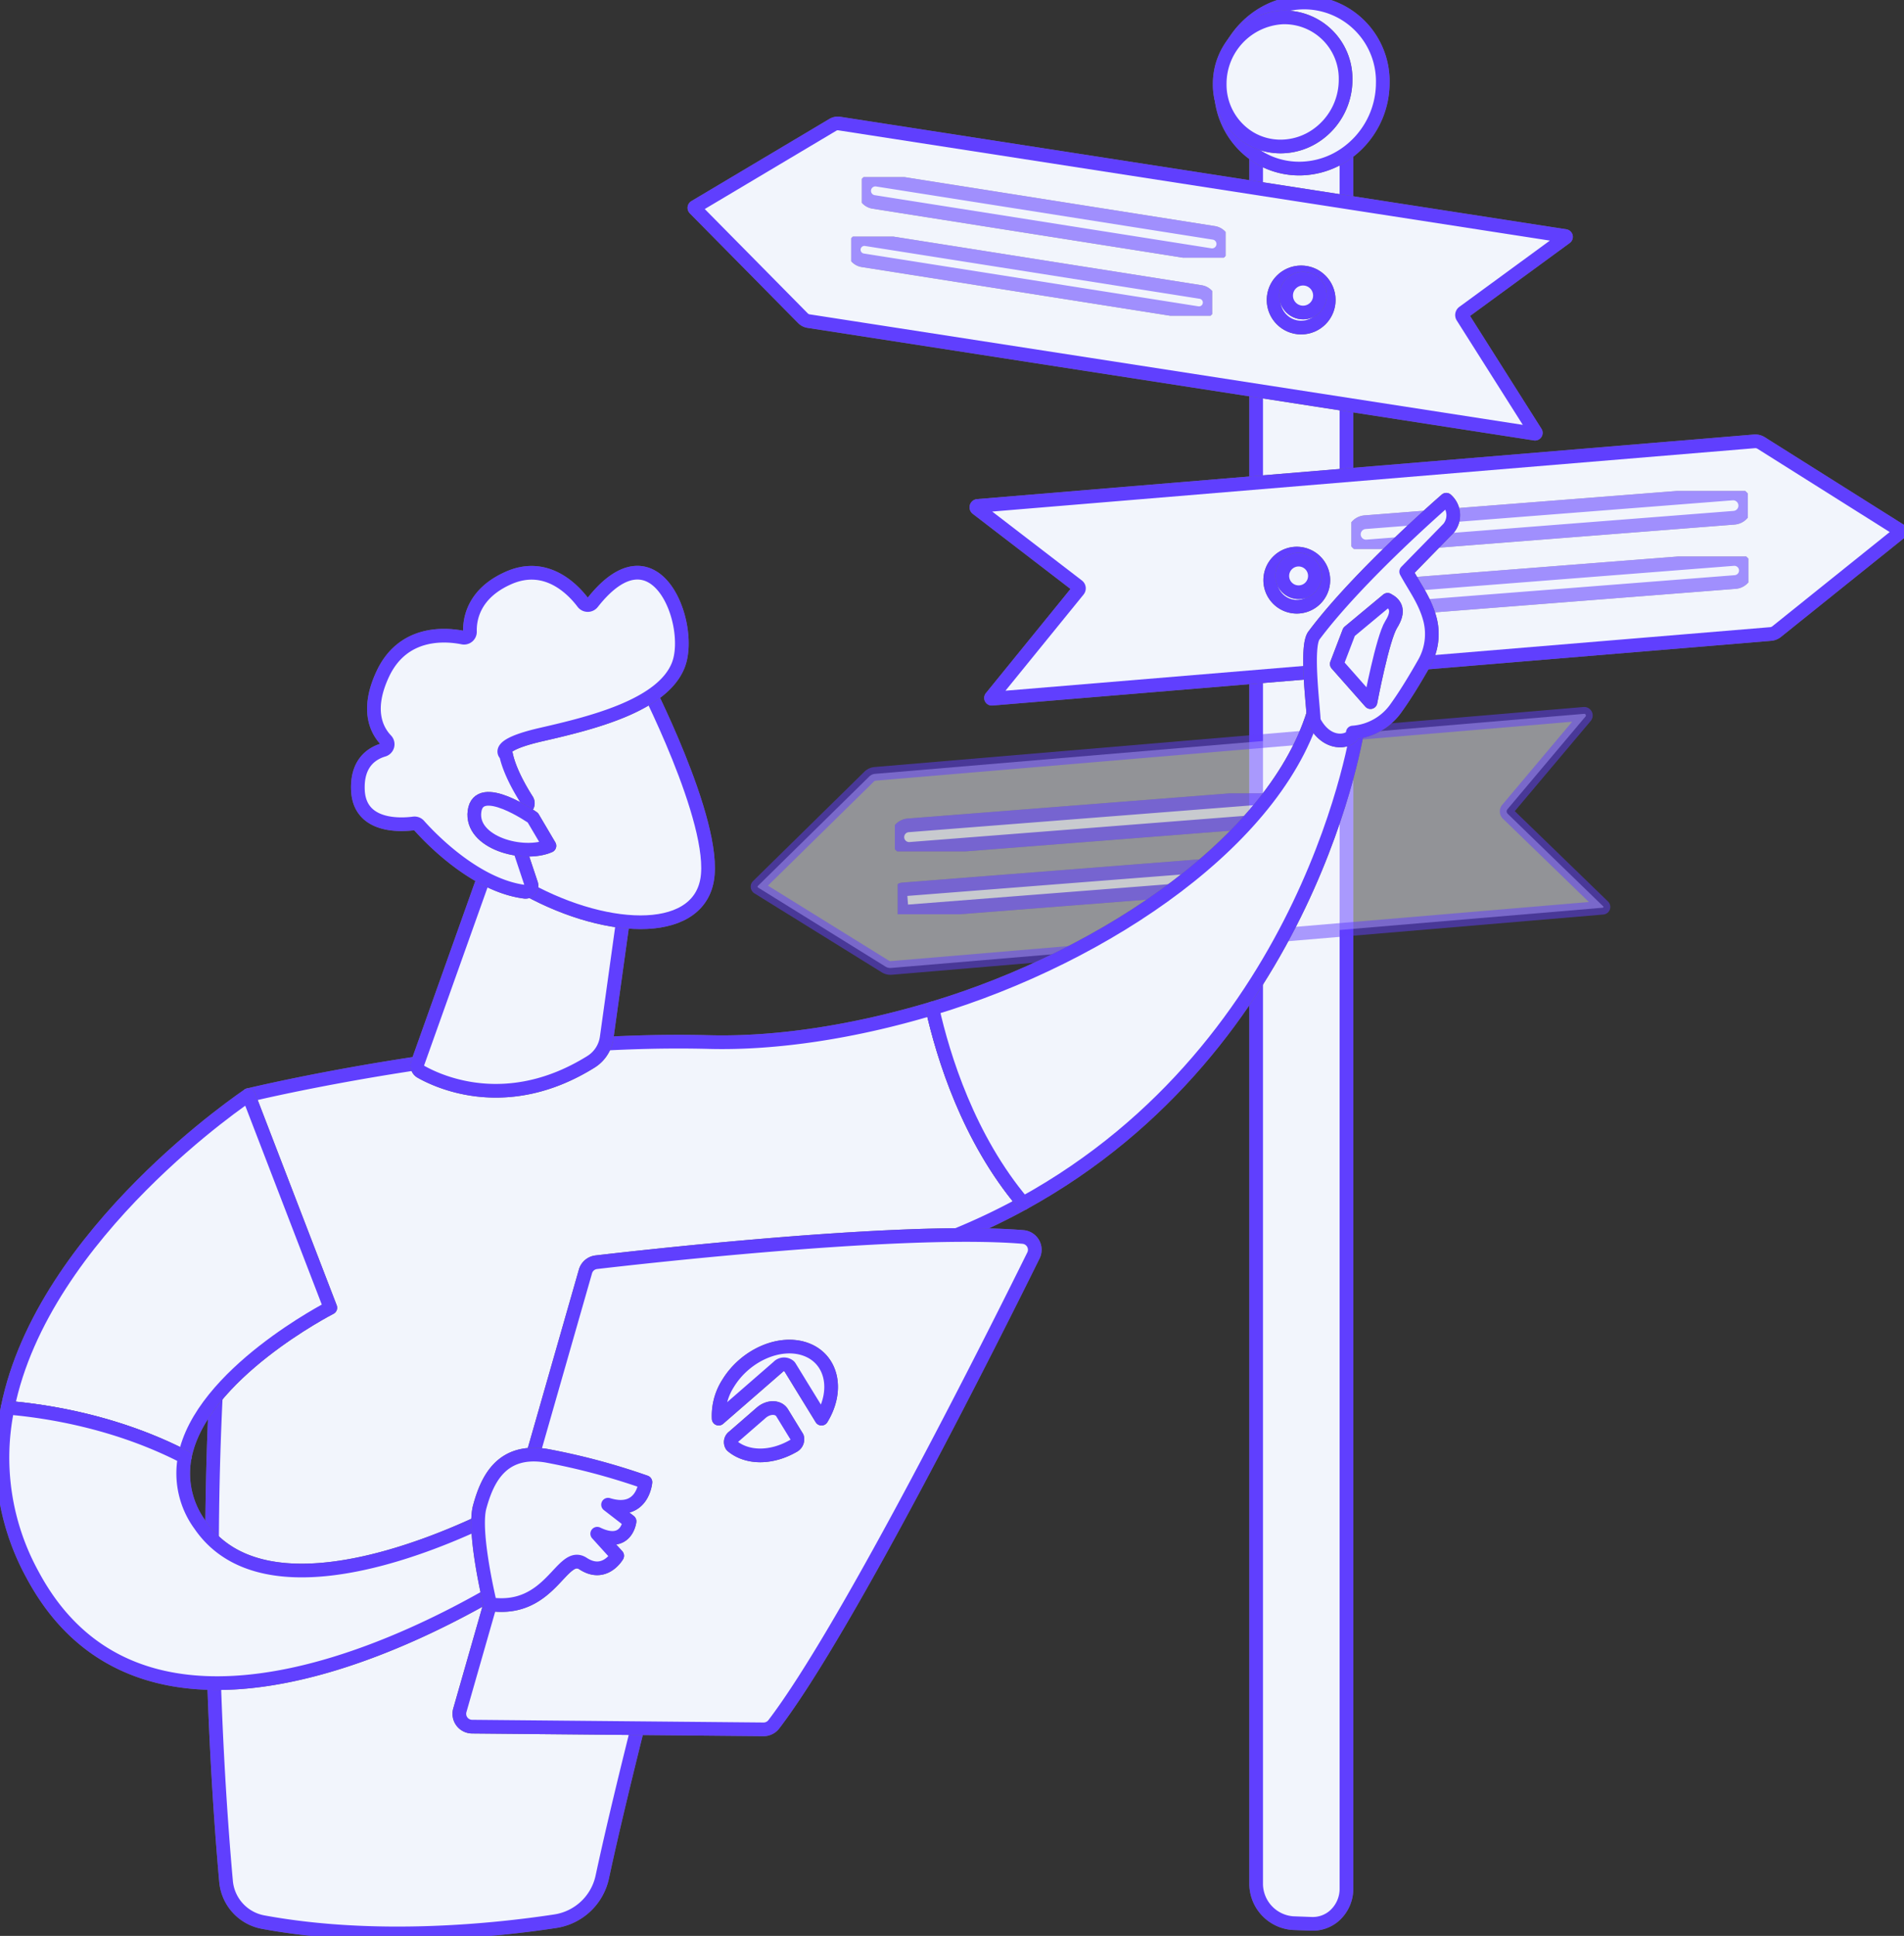 <svg xmlns="http://www.w3.org/2000/svg" xmlns:xlink="http://www.w3.org/1999/xlink" width="417.591" height="424.422" viewBox="0 0 417.591 424.422"><rect x="0" y="0" width="417.591" height="424.422" fill="#333333" stroke="none"/><defs><clipPath id="a"><rect width="417.591" height="424.422" fill="#f2f5fc" stroke="#707070" stroke-linecap="round" stroke-linejoin="round" stroke-width="3"/></clipPath><clipPath id="c"><rect width="88.956" height="12.732" fill="#f2f5fc" stroke="#707070" stroke-linecap="round" stroke-linejoin="round" stroke-width="3"/></clipPath><clipPath id="d"><rect width="88.541" height="12.712" fill="#f2f5fc" stroke="#707070" stroke-linecap="round" stroke-linejoin="round" stroke-width="3"/></clipPath><clipPath id="e"><rect width="86.938" height="12.724" fill="#f2f5fc" stroke="#707070" stroke-linecap="round" stroke-linejoin="round" stroke-width="3"/></clipPath><clipPath id="f"><rect width="86.26" height="12.417" fill="#f2f5fc" stroke="#707070" stroke-linecap="round" stroke-linejoin="round" stroke-width="3"/></clipPath><clipPath id="g"><rect width="79.783" height="17.666" fill="#f2f5fc" stroke="#707070" stroke-linecap="round" stroke-linejoin="round" stroke-width="3"/></clipPath><clipPath id="h"><rect width="79.16" height="17.354" fill="#f2f5fc" stroke="#707070" stroke-linecap="round" stroke-linejoin="round" stroke-width="3"/></clipPath></defs><g clip-path="url(#a)"><g clip-path="url(#a)"><path d="M270.5,29V411.016a7.906,7.906,0,0,1-2.758,6.208,7.208,7.208,0,0,1-4.819,1.68l-4.183-.155a8.685,8.685,0,0,1-8.045-8.45V29.644Z" transform="translate(24.807 2.869)" fill="#f2f5fc" stroke="#707070" stroke-linecap="round" stroke-linejoin="round" stroke-width="3"/><path d="M270.5,29V411.016a7.906,7.906,0,0,1-2.758,6.208,7.208,7.208,0,0,1-4.819,1.68l-4.183-.155a8.685,8.685,0,0,1-8.045-8.45V29.644Z" transform="translate(24.807 2.869)" fill="#f2f5fc" stroke="#603ffe" stroke-linecap="round" stroke-linejoin="round" stroke-width="3"/><path d="M279.165,18.112a19,19,0,0,1-8.209,15.612,17.833,17.833,0,0,1-9.607,3.174,17.027,17.027,0,0,1-5.047-.6,16.776,16.776,0,0,1-3.433-1.359c-.273-.149-.546-.3-.813-.464a17.572,17.572,0,0,1-8.4-15.18c0-10.018,7.908-18.425,17.694-18.787a17.268,17.268,0,0,1,17.816,17.6" transform="translate(24.11 0.049)" fill="#f2f5fc" stroke="#707070" stroke-linecap="round" stroke-linejoin="round" stroke-width="3"/><path d="M279.165,18.112a19,19,0,0,1-8.209,15.612,17.833,17.833,0,0,1-9.607,3.174,17.027,17.027,0,0,1-5.047-.6,16.776,16.776,0,0,1-3.433-1.359c-.273-.149-.546-.3-.813-.464a17.572,17.572,0,0,1-8.4-15.18c0-10.018,7.908-18.425,17.694-18.787A17.268,17.268,0,0,1,279.165,18.112Z" transform="translate(24.11 0.049)" fill="#f2f5fc" stroke="#603ffe" stroke-linecap="round" stroke-linejoin="round" stroke-width="3"/><path d="M271.032,17.158A14.772,14.772,0,0,1,264.65,29.3a13.875,13.875,0,0,1-7.471,2.467,13.287,13.287,0,0,1-3.924-.463,13.019,13.019,0,0,1-2.668-1.057c-.212-.116-.424-.232-.633-.36a13.663,13.663,0,0,1-6.531-11.8A14.563,14.563,0,0,1,257.18,3.474a13.428,13.428,0,0,1,13.852,13.684" transform="translate(24.087 0.343)" fill="#f2f5fc" stroke="#707070" stroke-linecap="round" stroke-linejoin="round" stroke-width="3"/><path d="M271.032,17.158A14.772,14.772,0,0,1,264.65,29.3a13.875,13.875,0,0,1-7.471,2.467,13.287,13.287,0,0,1-3.924-.463,13.019,13.019,0,0,1-2.668-1.057c-.212-.116-.424-.232-.633-.36a13.663,13.663,0,0,1-6.531-11.8A14.563,14.563,0,0,1,257.18,3.474,13.428,13.428,0,0,1,271.032,17.158Z" transform="translate(24.087 0.343)" fill="#f2f5fc" stroke="#603ffe" stroke-linecap="round" stroke-linejoin="round" stroke-width="3"/><path d="M170.369,24.651l159.24,24.668a.174.174,0,0,1,.067.313L307.238,66.048a.732.732,0,0,0-.184.975L323.1,92.371a.175.175,0,0,1-.166.269L163.6,67.957a2.156,2.156,0,0,1-1.2-.619L138.646,43.285a.226.226,0,0,1,.045-.349l30.242-18a2.154,2.154,0,0,1,1.436-.284" transform="translate(13.713 2.437)" fill="#f2f5fc" stroke="#707070" stroke-linecap="round" stroke-linejoin="round" stroke-width="3"/><path d="M170.369,24.651l159.24,24.668a.174.174,0,0,1,.067.313L307.238,66.048a.732.732,0,0,0-.184.975L323.1,92.371a.175.175,0,0,1-.166.269L163.6,67.957a2.156,2.156,0,0,1-1.2-.619L138.646,43.285a.226.226,0,0,1,.045-.349l30.242-18A2.154,2.154,0,0,1,170.369,24.651Z" transform="translate(13.713 2.437)" fill="#f2f5fc" stroke="#603ffe" stroke-linecap="round" stroke-linejoin="round" stroke-width="3"/><path d="M176.958,155.565l155.508-13.158a.36.36,0,0,1,.305.59l-17.123,20.34a.724.724,0,0,0,.048.967l20.969,20.321a.166.166,0,0,1-.1.286L180.5,198.116a2.079,2.079,0,0,1-1.277-.31l-27.931-17.318a.22.22,0,0,1-.038-.343l24.419-23.982a2.091,2.091,0,0,1,1.29-.6" transform="translate(14.96 14.091)" fill="#f2f5fc" stroke="#603ffe" stroke-linecap="round" stroke-linejoin="round" stroke-width="3" opacity="0.5"/><g transform="translate(196.26 173.928)" opacity="0.56"><g clip-path="url(#c)"><path d="M264.56,163.93l-82.685,6.463a2.585,2.585,0,1,1-.4-5.155l82.685-6.463a2.585,2.585,0,1,1,.4,5.155" transform="translate(-178.539 -158.218)" fill="#f2f5fc" stroke="#707070" stroke-linecap="round" stroke-linejoin="round" stroke-width="3"/><path d="M264.56,163.93l-82.685,6.463a2.585,2.585,0,1,1-.4-5.155l82.685-6.463a2.585,2.585,0,1,1,.4,5.155Z" transform="translate(-178.539 -158.218)" fill="#f2f5fc" stroke="#603ffe" stroke-linecap="round" stroke-linejoin="round" stroke-width="3"/></g></g><g transform="translate(196.885 187.724)" opacity="0.56"><g clip-path="url(#d)"><path d="M266.562,176.211l-85.985,6.721a.584.584,0,0,1-.626-.536l-.291-3.725a.586.586,0,0,1,.536-.628l85.984-6.721a.586.586,0,0,1,.627.536l.291,3.725a.586.586,0,0,1-.536.627" transform="translate(-179.107 -170.772)" fill="#f2f5fc" stroke="#707070" stroke-linecap="round" stroke-linejoin="round" stroke-width="3"/><path d="M266.562,176.211l-85.985,6.721a.584.584,0,0,1-.626-.536l-.291-3.725a.586.586,0,0,1,.536-.628l85.984-6.721a.586.586,0,0,1,.627.536l.291,3.725A.586.586,0,0,1,266.562,176.211Z" transform="translate(-179.107 -170.772)" fill="#f2f5fc" stroke="#603ffe" stroke-linecap="round" stroke-linejoin="round" stroke-width="3"/></g></g><path d="M365.481,88.049,195.141,102.2a.309.309,0,0,0-.163.552l22.111,16.987a.668.668,0,0,1,.112.954l-19.093,23.5a.171.171,0,0,0,.146.278l170.8-14.189a2.434,2.434,0,0,0,1.325-.524l27.148-21.789a.21.21,0,0,0-.02-.341L366.978,88.409a2.438,2.438,0,0,0-1.5-.36" transform="translate(19.282 8.712)" fill="#f2f5fc" stroke="#707070" stroke-linecap="round" stroke-linejoin="round" stroke-width="3"/><path d="M365.481,88.049,195.141,102.2a.309.309,0,0,0-.163.552l22.111,16.987a.668.668,0,0,1,.112.954l-19.093,23.5a.171.171,0,0,0,.146.278l170.8-14.189a2.434,2.434,0,0,0,1.325-.524l27.148-21.789a.21.21,0,0,0-.02-.341L366.978,88.409A2.438,2.438,0,0,0,365.481,88.049Z" transform="translate(19.282 8.712)" fill="#f2f5fc" stroke="#603ffe" stroke-linecap="round" stroke-linejoin="round" stroke-width="3"/><g transform="translate(296.386 107.634)" opacity="0.56"><g clip-path="url(#e)"><path d="M353.58,103.766l-80.507,6.293a2.666,2.666,0,0,1-.415-5.316l80.507-6.293a2.666,2.666,0,0,1,.415,5.316" transform="translate(-269.649 -97.892)" fill="#f2f5fc" stroke="#707070" stroke-linecap="round" stroke-linejoin="round" stroke-width="3"/><path d="M353.58,103.766l-80.507,6.293a2.666,2.666,0,0,1-.415-5.316l80.507-6.293a2.666,2.666,0,0,1,.415,5.316Z" transform="translate(-269.649 -97.892)" fill="#f2f5fc" stroke="#603ffe" stroke-linecap="round" stroke-linejoin="round" stroke-width="3"/></g></g><g transform="translate(297.192 121.999)" opacity="0.56"><g clip-path="url(#f)"><path d="M353.762,116.563l-80.1,6.262a2.528,2.528,0,0,1-.394-5.041l80.106-6.262a2.528,2.528,0,0,1,.393,5.041" transform="translate(-270.383 -110.965)" fill="#f2f5fc" stroke="#707070" stroke-linecap="round" stroke-linejoin="round" stroke-width="3"/><path d="M353.762,116.563l-80.1,6.262a2.528,2.528,0,0,1-.394-5.041l80.106-6.262a2.528,2.528,0,0,1,.393,5.041Z" transform="translate(-270.383 -110.965)" fill="#f2f5fc" stroke="#603ffe" stroke-linecap="round" stroke-linejoin="round" stroke-width="3"/></g></g><path d="M266.27,60.39a6.048,6.048,0,1,1-6.047-6.048,6.048,6.048,0,0,1,6.047,6.048" transform="translate(25.151 5.377)" fill="#f2f5fc" stroke="#707070" stroke-linecap="round" stroke-linejoin="round" stroke-width="3"/><circle cx="6.048" cy="6.048" r="6.048" transform="translate(279.327 59.719)" fill="#f2f5fc" stroke="#603ffe" stroke-linecap="round" stroke-linejoin="round" stroke-width="3"/><path d="M264.1,59.3a3.711,3.711,0,1,1-3.711-3.711A3.711,3.711,0,0,1,264.1,59.3" transform="translate(25.399 5.501)" fill="#f2f5fc" stroke="#707070" stroke-linecap="round" stroke-linejoin="round" stroke-width="3"/><circle cx="3.711" cy="3.711" r="3.711" transform="translate(282.075 61.093)" fill="#f2f5fc" stroke="#603ffe" stroke-linecap="round" stroke-linejoin="round" stroke-width="3"/><path d="M265.156,116.264a5.825,5.825,0,1,1-5.824-5.824,5.825,5.825,0,0,1,5.824,5.824" transform="translate(25.085 10.928)" fill="#f2f5fc" stroke="#707070" stroke-linecap="round" stroke-linejoin="round" stroke-width="3"/><path d="M265.156,116.264a5.825,5.825,0,1,1-5.824-5.824A5.825,5.825,0,0,1,265.156,116.264Z" transform="translate(25.085 10.928)" fill="#f2f5fc" stroke="#603ffe" stroke-linecap="round" stroke-linejoin="round" stroke-width="3"/><path d="M263.065,115.219a3.574,3.574,0,1,1-3.575-3.575,3.575,3.575,0,0,1,3.575,3.575" transform="translate(25.323 11.047)" fill="#f2f5fc" stroke="#707070" stroke-linecap="round" stroke-linejoin="round" stroke-width="3"/><path d="M263.065,115.219a3.574,3.574,0,1,1-3.575-3.575A3.575,3.575,0,0,1,263.065,115.219Z" transform="translate(25.323 11.047)" fill="#f2f5fc" stroke="#603ffe" stroke-linecap="round" stroke-linejoin="round" stroke-width="3"/><path d="M265.729,166.419a6.051,6.051,0,1,1-6.051-6.051,6.051,6.051,0,0,1,6.051,6.051" transform="translate(25.097 15.869)" fill="#f2f5fc" stroke="#707070" stroke-linecap="round" stroke-linejoin="round" stroke-width="3"/><path d="M265.729,166.419a6.051,6.051,0,1,1-6.051-6.051A6.051,6.051,0,0,1,265.729,166.419Z" transform="translate(25.097 15.869)" fill="#f2f5fc" stroke="#603ffe" stroke-linecap="round" stroke-linejoin="round" stroke-width="3"/><path d="M263.556,165.332a3.713,3.713,0,1,1-3.713-3.713,3.714,3.714,0,0,1,3.713,3.713" transform="translate(25.344 15.993)" fill="#f2f5fc" stroke="#707070" stroke-linecap="round" stroke-linejoin="round" stroke-width="3"/><circle cx="3.713" cy="3.713" r="3.713" transform="translate(281.473 177.611)" fill="#f2f5fc" stroke="#603ffe" stroke-linecap="round" stroke-linejoin="round" stroke-width="3"/><g transform="translate(189.023 38.829)" opacity="0.56"><g clip-path="url(#g)"><path d="M248.337,52.37,174.583,40.732a2.465,2.465,0,1,1,.769-4.869L249.105,47.5a2.465,2.465,0,1,1-.768,4.869" transform="translate(-171.954 -35.284)" fill="#f2f5fc" stroke="#707070" stroke-linecap="round" stroke-linejoin="round" stroke-width="3"/><path d="M248.337,52.37,174.583,40.732a2.465,2.465,0,1,1,.769-4.869L249.105,47.5a2.465,2.465,0,1,1-.768,4.869Z" transform="translate(-171.954 -35.284)" fill="#f2f5fc" stroke="#603ffe" stroke-linecap="round" stroke-linejoin="round" stroke-width="3"/></g></g><g transform="translate(186.701 51.866)" opacity="0.56"><g clip-path="url(#h)"><path d="M245.749,63.922l-73.386-11.58a2.337,2.337,0,1,1,.729-4.618L246.477,59.3a2.337,2.337,0,1,1-.729,4.618" transform="translate(-169.841 -47.146)" fill="#f2f5fc" stroke="#707070" stroke-linecap="round" stroke-linejoin="round" stroke-width="3"/><path d="M245.749,63.922l-73.386-11.58a2.337,2.337,0,1,1,.729-4.618L246.477,59.3a2.337,2.337,0,1,1-.729,4.618Z" transform="translate(-169.841 -47.146)" fill="#f2f5fc" stroke="#603ffe" stroke-linecap="round" stroke-linejoin="round" stroke-width="3"/></g></g><path d="M151.322,208.552C103.366,207.3,50.315,220.183,50.315,220.183c-12.629,69.693-7.073,148.524-4.923,172.4a9.984,9.984,0,0,0,8.163,8.913c24.781,4.555,50.916,1.792,64.063-.209a12.445,12.445,0,0,0,10.291-9.7c8.687-40.438,33.506-129.65,33.506-129.65,23.462-2.686,42.832-9.263,58.815-18.049-11.992-14.173-17.538-32.115-19.921-42.711-17.008,5.108-34.195,7.76-48.987,7.374" transform="translate(4.187 19.907)" fill="#f2f5fc" stroke="#707070" stroke-linecap="round" stroke-linejoin="round" stroke-width="3"/><path d="M151.322,208.552C103.366,207.3,50.315,220.183,50.315,220.183c-12.629,69.693-7.073,148.524-4.923,172.4a9.984,9.984,0,0,0,8.163,8.913c24.781,4.555,50.916,1.792,64.063-.209a12.445,12.445,0,0,0,10.291-9.7c8.687-40.438,33.506-129.65,33.506-129.65,23.462-2.686,42.832-9.263,58.815-18.049-11.992-14.173-17.538-32.115-19.921-42.711C183.3,206.286,166.114,208.938,151.322,208.552Z" transform="translate(4.187 19.907)" fill="#f2f5fc" stroke="#603ffe" stroke-linecap="round" stroke-linejoin="round" stroke-width="3"/><path d="M279.446,145.325c-4.657-5.737-9.031-5.487-9.031-5.487-7.343,29.748-46.2,55.955-84.333,67.41,2.381,10.6,7.928,28.538,19.921,42.71,63.439-34.876,73.443-104.632,73.443-104.632" transform="translate(18.413 13.837)" fill="#f2f5fc" stroke="#707070" stroke-linecap="round" stroke-linejoin="round" stroke-width="3"/><path d="M279.446,145.325c-4.657-5.737-9.031-5.487-9.031-5.487-7.343,29.748-46.2,55.955-84.333,67.41,2.381,10.6,7.928,28.538,19.921,42.71C269.442,215.081,279.446,145.325,279.446,145.325Z" transform="translate(18.413 13.837)" fill="#f2f5fc" stroke="#603ffe" stroke-linecap="round" stroke-linejoin="round" stroke-width="3"/><path d="M270.831,150.734c.478,1.573-5.254,3.9-8.554-2.537-.088-3.074-1.831-16.253.029-18.738,9.9-13.237,29.02-29.765,29.02-29.765a4.51,4.51,0,0,1,.5,6.272l-9.287,9.492c1.89,3.495,4.209,6.451,5.268,10.665a12.886,12.886,0,0,1-1.376,9.472c-1.642,2.892-3.88,6.652-5.99,9.591a12.722,12.722,0,0,1-9.614,5.55" transform="translate(25.871 9.865)" fill="#f2f5fc" stroke="#707070" stroke-linecap="round" stroke-linejoin="round" stroke-width="3"/><path d="M270.831,150.734c.478,1.573-5.254,3.9-8.554-2.537-.088-3.074-1.831-16.253.029-18.738,9.9-13.237,29.02-29.765,29.02-29.765a4.51,4.51,0,0,1,.5,6.272l-9.287,9.492c1.89,3.495,4.209,6.451,5.268,10.665a12.886,12.886,0,0,1-1.376,9.472c-1.642,2.892-3.88,6.652-5.99,9.591A12.722,12.722,0,0,1,270.831,150.734Z" transform="translate(25.871 9.865)" fill="#f2f5fc" stroke="#603ffe" stroke-linecap="round" stroke-linejoin="round" stroke-width="3"/><path d="M277.933,119.658l-8.448,7.025-2.7,7.048,7.393,8.36s2.646-14.011,4.542-17.029.942-4.5-.788-5.4" transform="translate(26.399 11.84)" fill="#f2f5fc" stroke="#707070" stroke-linecap="round" stroke-linejoin="round" stroke-width="3"/><path d="M277.933,119.658l-8.448,7.025-2.7,7.048,7.393,8.36s2.646-14.011,4.542-17.029S279.662,120.562,277.933,119.658Z" transform="translate(26.399 11.84)" fill="#f2f5fc" stroke="#603ffe" stroke-linecap="round" stroke-linejoin="round" stroke-width="3"/><path d="M72.3,265.091,54.351,218.472S9.259,248.484,1.523,287.009c8.46.7,23.842,3.053,38.847,10.81C43.857,279.628,72.3,265.091,72.3,265.091" transform="translate(0.151 21.618)" fill="#f2f5fc" stroke="#707070" stroke-linecap="round" stroke-linejoin="round" stroke-width="3"/><path d="M72.3,265.091,54.351,218.472S9.259,248.484,1.523,287.009c8.46.7,23.842,3.053,38.847,10.81C43.857,279.628,72.3,265.091,72.3,265.091Z" transform="translate(0.151 21.618)" fill="#f2f5fc" stroke="#603ffe" stroke-linecap="round" stroke-linejoin="round" stroke-width="3"/><path d="M111.14,302.995s-50.572,27.947-67.312,3.512a19.083,19.083,0,0,1-3.357-14.859c-15-7.756-30.387-10.106-38.847-10.809a53.273,53.273,0,0,0,5.442,36.572c29.21,54.667,110.613-1.951,110.613-1.951Z" transform="translate(0.049 27.79)" fill="#f2f5fc" stroke="#707070" stroke-linecap="round" stroke-linejoin="round" stroke-width="3"/><path d="M111.14,302.995s-50.572,27.947-67.312,3.512a19.083,19.083,0,0,1-3.357-14.859c-15-7.756-30.387-10.106-38.847-10.809a53.273,53.273,0,0,0,5.442,36.572c29.21,54.667,110.613-1.951,110.613-1.951Z" transform="translate(0.049 27.79)" fill="#f2f5fc" stroke="#603ffe" stroke-linecap="round" stroke-linejoin="round" stroke-width="3"/><path d="M99.056,172.033l-15.682,43.99a1.588,1.588,0,0,0,.707,1.922c4.138,2.339,19.062,9.13,37.234-2.148a7.49,7.49,0,0,0,3.5-5.316l5.307-38.151Z" transform="translate(8.241 17.023)" fill="#f2f5fc" stroke="#707070" stroke-linecap="round" stroke-linejoin="round" stroke-width="3"/><path d="M99.056,172.033l-15.682,43.99a1.588,1.588,0,0,0,.707,1.922c4.138,2.339,19.062,9.13,37.234-2.148a7.49,7.49,0,0,0,3.5-5.316l5.307-38.151Z" transform="translate(8.241 17.023)" fill="#f2f5fc" stroke="#603ffe" stroke-linecap="round" stroke-linejoin="round" stroke-width="3"/><path d="M131.738,135.131s16.458,31.706,14.189,44.428-23.031,11.609-41.069,1.087L92.509,146.462Z" transform="translate(9.154 13.372)" fill="#f2f5fc" stroke="#707070" stroke-linecap="round" stroke-linejoin="round" stroke-width="3"/><path d="M131.738,135.131s16.458,31.706,14.189,44.428-23.031,11.609-41.069,1.087L92.509,146.462Z" transform="translate(9.154 13.372)" fill="#f2f5fc" stroke="#603ffe" stroke-linecap="round" stroke-linejoin="round" stroke-width="3"/><path d="M107.906,165.993a1.3,1.3,0,0,0,.586-1.9c-1.323-2.064-3.8-6.273-4.568-9.943,0,0-2.994-1.958,7.71-4.413s26.67-6.271,30.106-15.329c3.348-8.833-5.016-31.2-18.867-13.575a1.3,1.3,0,0,1-2.061,0c-2.214-2.941-8.054-9.056-16.277-5.462-7.694,3.365-8.61,8.971-8.532,11.8a1.292,1.292,0,0,1-1.544,1.309c-3.867-.776-13.157-1.5-17.587,8-3.649,7.82-1.368,12.288.726,14.483a1.3,1.3,0,0,1-.575,2.146c-2.554.756-5.861,2.883-5.589,8.851.377,8.25,9.6,7.611,12.23,7.26a1.3,1.3,0,0,1,1.151.42c2.228,2.512,12.266,13.184,23.229,14.563a1.312,1.312,0,0,0,1.392-1.72l-4.618-13.851a1.306,1.306,0,0,1,.721-1.612Z" transform="translate(7.067 11.305)" fill="#f2f5fc" stroke="#707070" stroke-linecap="round" stroke-linejoin="round" stroke-width="3"/><path d="M107.906,165.993a1.3,1.3,0,0,0,.586-1.9c-1.323-2.064-3.8-6.273-4.568-9.943,0,0-2.994-1.958,7.71-4.413s26.67-6.271,30.106-15.329c3.348-8.833-5.016-31.2-18.867-13.575a1.3,1.3,0,0,1-2.061,0c-2.214-2.941-8.054-9.056-16.277-5.462-7.694,3.365-8.61,8.971-8.532,11.8a1.292,1.292,0,0,1-1.544,1.309c-3.867-.776-13.157-1.5-17.587,8-3.649,7.82-1.368,12.288.726,14.483a1.3,1.3,0,0,1-.575,2.146c-2.554.756-5.861,2.883-5.589,8.851.377,8.25,9.6,7.611,12.23,7.26a1.3,1.3,0,0,1,1.151.42c2.228,2.512,12.266,13.184,23.229,14.563a1.312,1.312,0,0,0,1.392-1.72l-4.618-13.851a1.306,1.306,0,0,1,.721-1.612Z" transform="translate(7.067 11.305)" fill="#f2f5fc" stroke="#603ffe" stroke-linecap="round" stroke-linejoin="round" stroke-width="3"/><path d="M107.5,163.506s-11.854-8.3-12.792-1.414,10.65,10.088,16.428,7.573Z" transform="translate(9.366 15.769)" fill="#f2f5fc" stroke="#707070" stroke-linecap="round" stroke-linejoin="round" stroke-width="3"/><path d="M107.5,163.506s-11.854-8.3-12.792-1.414,10.65,10.088,16.428,7.573Z" transform="translate(9.366 15.769)" fill="#f2f5fc" stroke="#603ffe" stroke-linecap="round" stroke-linejoin="round" stroke-width="3"/><path d="M91.783,350.572l27.549-96.206a2.805,2.805,0,0,1,2.373-2.02c4.991-.582,19.455-2.218,36.153-3.63,20.114-1.7,43.472-3.079,57.431-1.907a2.815,2.815,0,0,1,2.3,4.051C209.652,266.92,177,332.243,160.651,353.642a2.824,2.824,0,0,1-2.272,1.115l-63.916-.594a2.815,2.815,0,0,1-2.68-3.59" transform="translate(9.071 24.379)" fill="#f2f5fc" stroke="#707070" stroke-linecap="round" stroke-linejoin="round" stroke-width="3"/><path d="M91.783,350.572l27.549-96.206a2.805,2.805,0,0,1,2.373-2.02c4.991-.582,19.455-2.218,36.153-3.63,20.114-1.7,43.472-3.079,57.431-1.907a2.815,2.815,0,0,1,2.3,4.051C209.652,266.92,177,332.243,160.651,353.642a2.824,2.824,0,0,1-2.272,1.115l-63.916-.594A2.815,2.815,0,0,1,91.783,350.572Z" transform="translate(9.071 24.379)" fill="#f2f5fc" stroke="#603ffe" stroke-linecap="round" stroke-linejoin="round" stroke-width="3"/><path d="M98.069,322.993s-3.838-15.78-2.289-21.378,4.546-12.8,14.544-11.2a146.355,146.355,0,0,1,21.79,5.811s-.6,7.292-8.194,4.94l4.711,3.645s-.674,5.839-7.09,2.72l4.382,4.834s-2.756,4.8-7.477,1.72-6.986,10.8-20.376,8.9" transform="translate(9.441 28.715)" fill="#f2f5fc" stroke="#707070" stroke-linecap="round" stroke-linejoin="round" stroke-width="3"/><path d="M98.069,322.993s-3.838-15.78-2.289-21.378,4.546-12.8,14.544-11.2a146.355,146.355,0,0,1,21.79,5.811s-.6,7.292-8.194,4.94l4.711,3.645s-.674,5.839-7.09,2.72l4.382,4.834s-2.756,4.8-7.477,1.72S111.459,324.894,98.069,322.993Z" transform="translate(9.441 28.715)" fill="#f2f5fc" stroke="#603ffe" stroke-linecap="round" stroke-linejoin="round" stroke-width="3"/><path d="M157.112,281.941c-.78-1.271-2.687-1.393-4.258-.273a4.333,4.333,0,0,0-.346.273l-4.218,3.667-1.831,1.59a1.416,1.416,0,0,0-.4,1.922.931.931,0,0,0,.1.1c3.306,2.742,8.609,2.742,13.383,0a1.64,1.64,0,0,0,.86-1.893.832.832,0,0,0-.068-.132l-.978-1.59Z" transform="translate(14.43 27.796)" fill="#f2f5fc" stroke="#707070" stroke-linecap="round" stroke-linejoin="round" stroke-width="3"/><path d="M157.112,281.941c-.78-1.271-2.687-1.393-4.258-.273a4.333,4.333,0,0,0-.346.273l-4.218,3.667-1.831,1.59a1.416,1.416,0,0,0-.4,1.922.931.931,0,0,0,.1.1c3.306,2.742,8.609,2.742,13.383,0a1.64,1.64,0,0,0,.86-1.893.832.832,0,0,0-.068-.132l-.978-1.59Z" transform="translate(14.43 27.796)" fill="#f2f5fc" stroke="#603ffe" stroke-linecap="round" stroke-linejoin="round" stroke-width="3"/><path d="M161.041,276.391l2.7,4.39,1.967,3.2.28.456c3.808-6.229,2.311-13.013-3.344-15.152s-13.328,1.175-17.137,7.4a13.17,13.17,0,0,0-2.076,7.749l.524-.456,12.509-10.876a1.765,1.765,0,0,1,2.451-.151,1.239,1.239,0,0,1,.111.151l2.018,3.285" transform="translate(14.19 26.582)" fill="#f2f5fc" stroke="#707070" stroke-linecap="round" stroke-linejoin="round" stroke-width="3"/><path d="M161.041,276.391l2.7,4.39,1.967,3.2.28.456c3.808-6.229,2.311-13.013-3.344-15.152s-13.328,1.175-17.137,7.4a13.17,13.17,0,0,0-2.076,7.749l.524-.456,12.509-10.876a1.765,1.765,0,0,1,2.451-.151,1.239,1.239,0,0,1,.111.151l2.018,3.285" transform="translate(14.19 26.582)" fill="#f2f5fc" stroke="#603ffe" stroke-linecap="round" stroke-linejoin="round" stroke-width="3"/></g></g></svg>